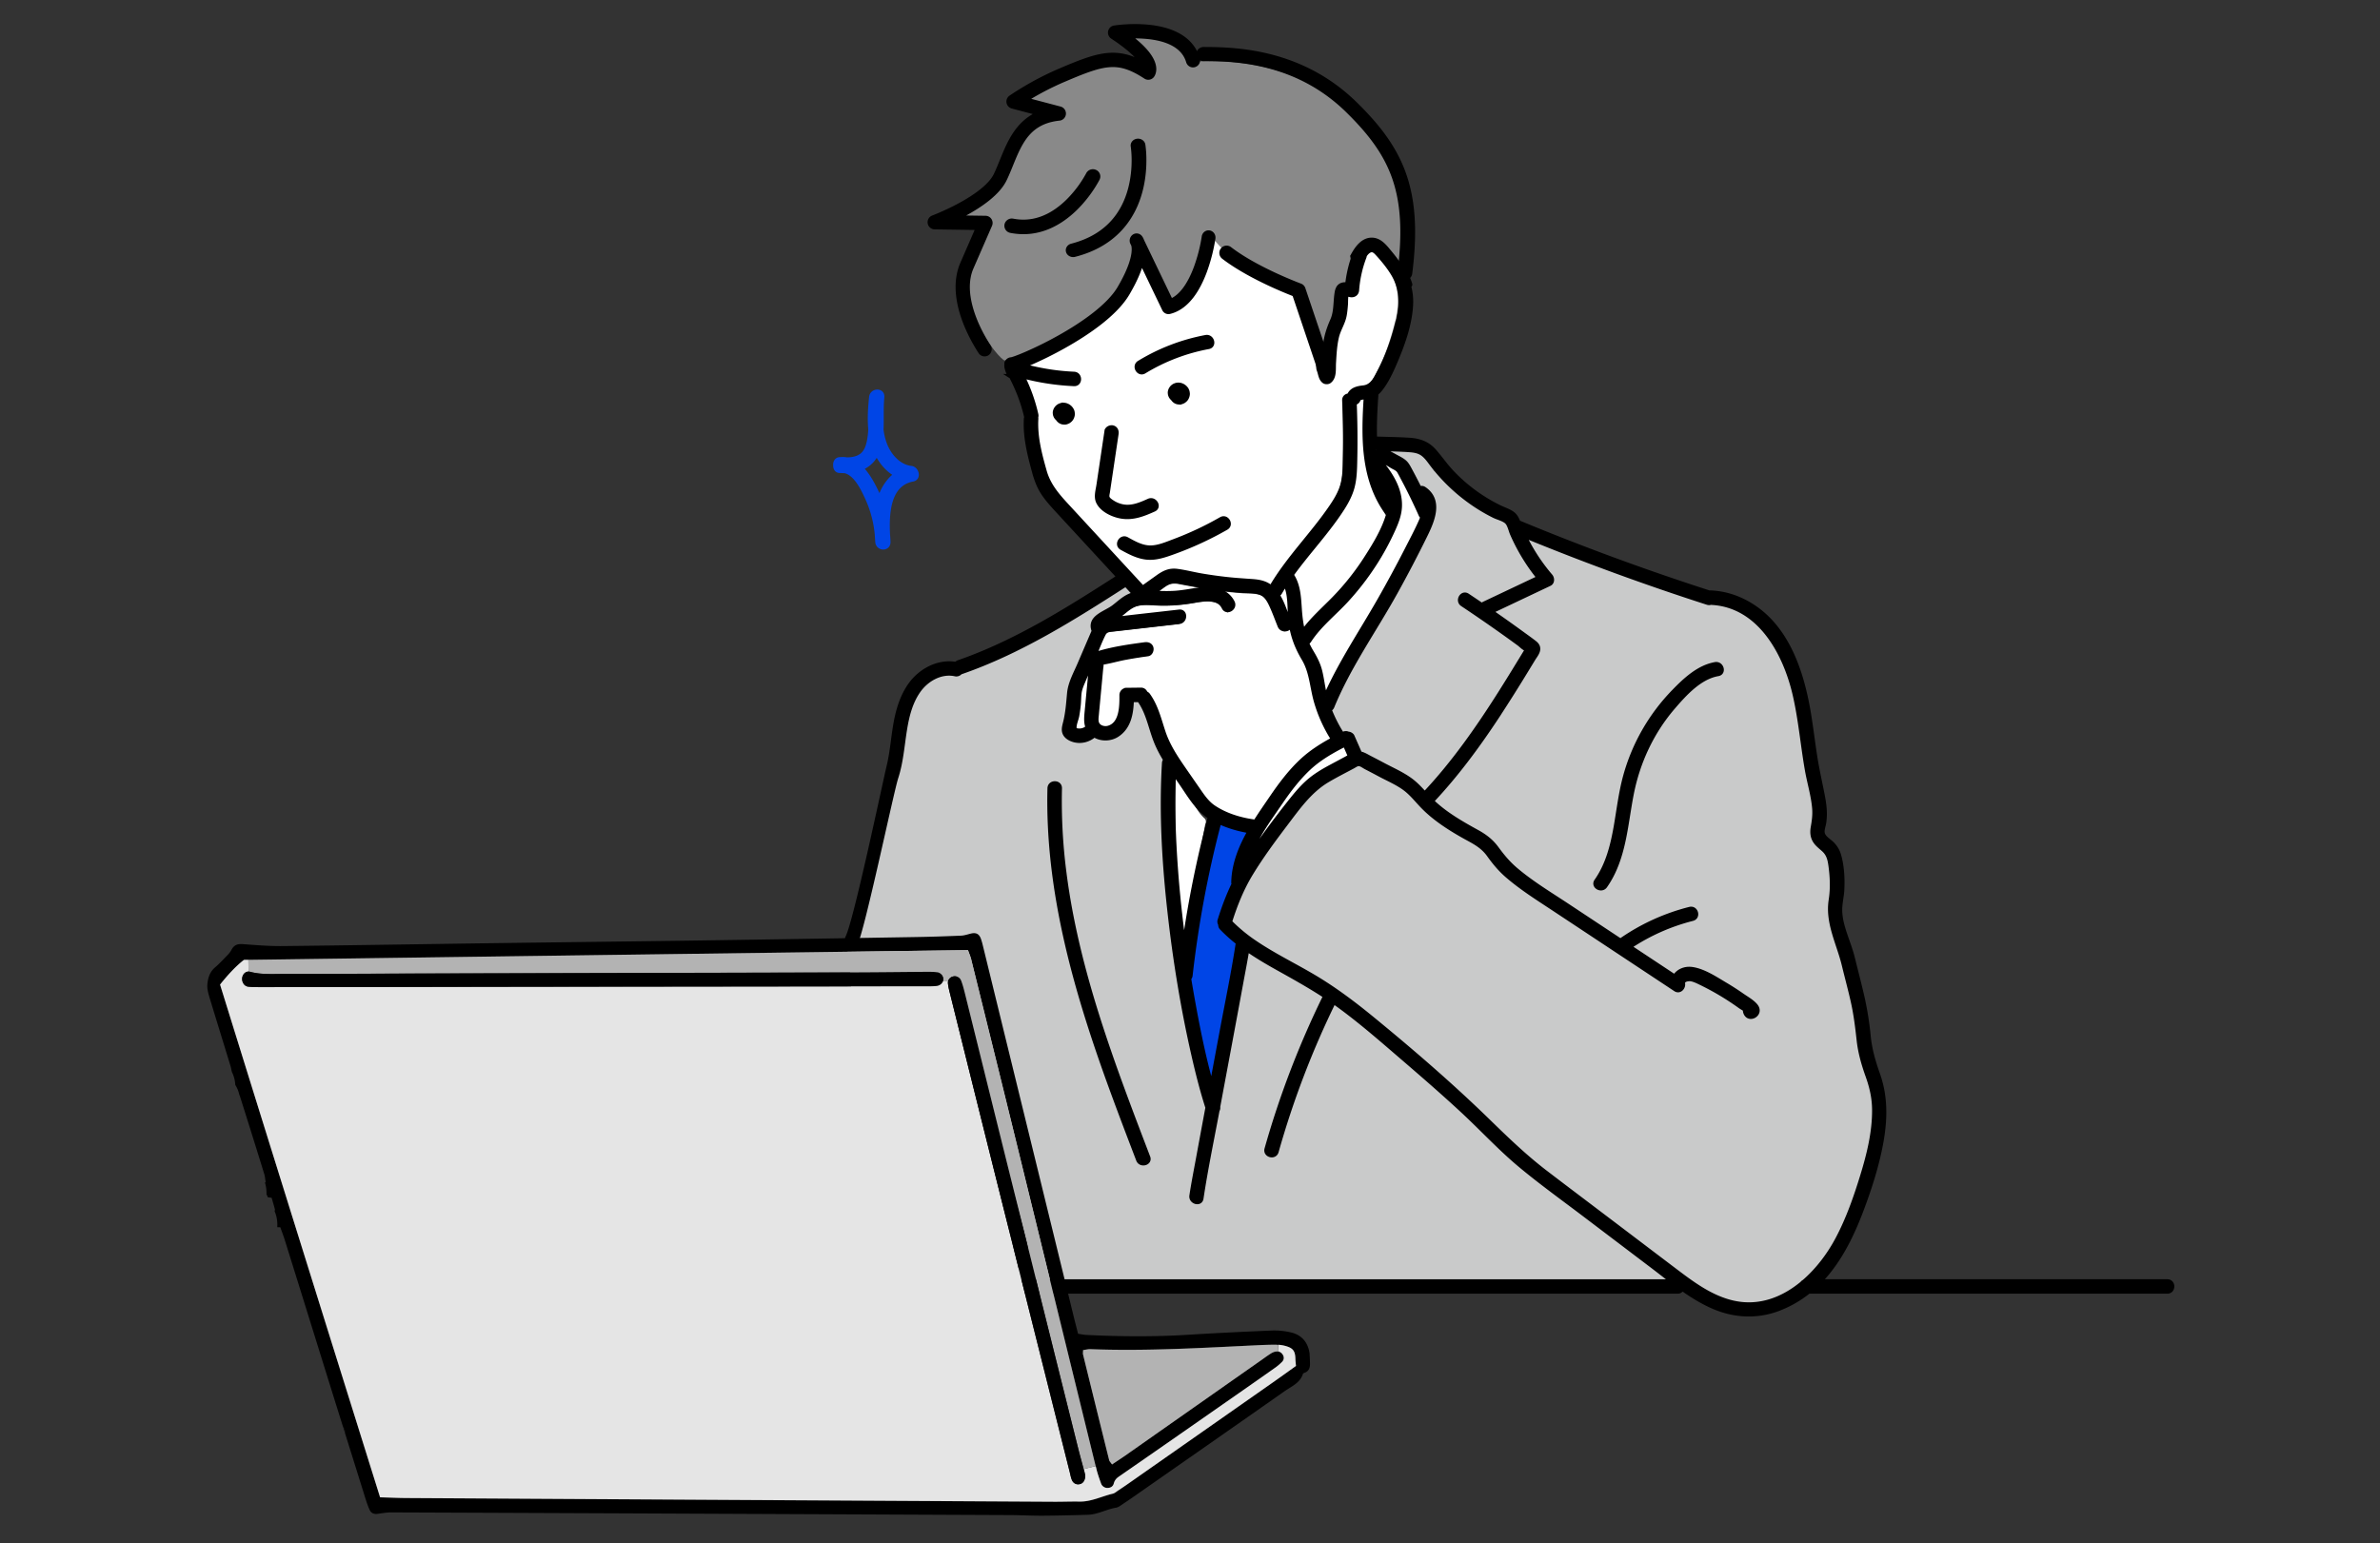 <svg width="310" height="201" fill="none" xmlns="http://www.w3.org/2000/svg"><rect width="100%" height="100%" fill="#333333" stroke="none"/><path d="M157.709 31.095s-1.144 7.716-5.46 8.67l-4.333-8.285s1.303 1.444-1.774 6.255c-3.076 4.81-14.564 9.28-15.275 9.219-.711-.06-7.008-7.77-4.586-13.118l2.422-5.348-6.633-.091s6.976-2.507 8.562-5.676c1.586-3.168 2.262-7.458 7.648-7.996l-5.914-1.502s1.576-1.99 7.248-3.693c5.672-1.703 6.391-2.445 10.353.052 0 0 .457-2.192-4.336-5.03 0 0 8.706-1.344 10.179 3.475 0 0 .737-.076 1.967-.072 3.794.01 12.022.693 18.336 6.809 6.313 6.115 8.621 12.321 5.715 26.968l-8.856 7.432-3.932-11.287s-5.591-1.989-9.117-4.608" fill="#898989"/><path d="M171.615 48.023c.046.137.083.278.12.417.098.377.163.598.357.743v-.001c.007 0 .028.004.057.004a.2.2 0 00.071-.011c.348-.258.378-.773.384-1.528.002-.175.003-.347.013-.508l.01-.19c.063-1.086.127-2.209.378-3.307.117-.51.316-.97.507-1.416.203-.47.394-.915.48-1.386.085-.467.126-.963.158-1.39a5.34 5.34 0 00.01-.333c.006-.314.013-.706.094-1.037a.484.484 0 01.536-.369c.114.016.235.042.34.065.055.012.104.023.142.03a.492.492 0 00.077.006c.148 0 .219-.07.23-.227a16.12 16.12 0 01.966-4.45.17.17 0 00.012-.065.5.5 0 01.079-.24c.156-.241.405-.584.77-.777.169-.09.342-.135.514-.135.509 0 .846.375 1.09.65.839.935 1.488 1.79 1.986 2.612 1.143 1.892 1.371 4.132.698 6.847-.592 2.392-1.38 4.542-2.345 6.39l-.124.241c-.46.9-1.032 2.017-2.325 2.161-.882.1-1.263.297-1.455.756a.483.483 0 01-.427.298c-.058.003-.112.022-.137.05-.018.02-.027.056-.024.108.104 2.503.133 5.003.088 7.43l-.007.425c-.016 1.066-.032 2.17-.304 3.24-.292 1.148-.88 2.136-1.472 3.032-1.056 1.595-2.258 3.105-3.42 4.566-1.514 1.903-3.08 3.87-4.307 6.017a.483.483 0 01-.417.244.478.478 0 01-.312-.117c-.026-.021-.05-.046-.074-.07-.592-.47-1.312-.582-2.004-.633l-.659-.047a68.654 68.654 0 01-2.603-.221 54.496 54.496 0 01-3.281-.466 33.876 33.876 0 01-1.342-.269 24.452 24.452 0 00-1.792-.338 2.737 2.737 0 00-.361-.025c-.668 0-1.188.281-1.81.734l-1.924 1.404a.479.479 0 01-.69-.136.313.313 0 00-.03-.042l-9.367-10.369c-1.344-1.483-2.613-2.882-3.183-4.932-.653-2.347-1.229-4.65-1.096-7.02a.221.221 0 00-.008-.067.493.493 0 01.013-.272.201.201 0 00.004-.117 21.81 21.81 0 00-1.799-5.063l-.203-.4c-.338-.656-.238-.096-.427-.86 0 0 7.297-3.74 9.873-5.875 2.576-2.134 5.662-6.308 6.052-8.592.39-2.283 1.596 1.558 1.596 1.558l3.059 5.393s3.747-3.334 4.203-6.61l.456-3.278s2.719 3.368 4.319 4.286c1.6.918 6.99 3.387 6.99 3.387l2.886 8.674.11 1.422.001-.001z" fill="#fff"/><path d="M146.579 3.426a18.588 18.588 0 013.265.07c2.388.28 5.336 1.227 6.198 4.156a.684.684 0 01-.457.85.676.676 0 01-.842-.46c-.608-2.064-2.735-2.916-5.055-3.187a16.71 16.71 0 00-2.525-.09c1.73 1.316 2.568 2.357 2.939 3.168.24.527.289.968.24 1.319a1.486 1.486 0 01-.189.55.688.688 0 01-.031.046l-.013.019a.22.22 0 01-.009.012l-.002.001c0 .001-.001.002-.225-.177l-.307-.246.531.425a.674.674 0 01-.9.149c-1.899-1.243-3.253-1.645-4.745-1.522-1.561.128-3.332.829-6.083 2.007h0a36.795 36.795 0 00-4.681 2.449l4.396 1.16a.683.683 0 01.504.713.68.68 0 01-.606.628c-2.459.256-3.798 1.375-4.738 2.816-.483.741-.864 1.574-1.23 2.452-.357.858-.712 1.792-1.119 2.635-.459.953-1.279 1.806-2.187 2.538-.917.74-1.972 1.393-2.961 1.934a30.75 30.75 0 01-.891.468l3.516.05a.676.676 0 01.56.314.69.69 0 01.051.646l-2.415 5.54c-.684 1.569-.601 3.41-.086 5.26.498 1.787 1.381 3.512 2.247 4.871l.084.13.018.03a.688.688 0 01-.214.917.675.675 0 01-.919-.17l-.02-.028-.088-.138c-.916-1.435-1.868-3.286-2.413-5.242-.56-2.012-.709-4.21.15-6.18l2.003-4.597-5.591-.08a.685.685 0 01-.226-1.325s0 0 0 0h.003l.014-.006.054-.021.216-.085a31.634 31.634 0 003.301-1.556c.948-.519 1.928-1.13 2.76-1.8.841-.678 1.484-1.38 1.815-2.068.385-.799.707-1.651 1.089-2.567.373-.896.793-1.824 1.347-2.674.74-1.135 1.714-2.117 3.109-2.747l-3.378-.891a.687.687 0 01-.213-1.225l.385.563-.384-.563s0 0 0 0h.001l.001-.002.007-.005.026-.018.098-.066a34.49 34.49 0 011.704-1.072 38.123 38.123 0 014.371-2.247h0c2.697-1.155 4.682-1.962 6.502-2.111 1.483-.122 2.819.19 4.318.98-.46-.71-1.501-1.804-3.786-3.305a.686.686 0 01.263-1.248l.106.675-.106-.676h.003l.006-.001.022-.003.079-.012a19.36 19.36 0 011.333-.13z" fill="#000" stroke="#000" stroke-width=".5" stroke-linecap="round" stroke-linejoin="round"/><path d="M185.849 103.9a.489.489 0 01-.358-.159c-.544-.594-1.109-1.209-1.776-1.699-.749-.549-1.635-.999-2.492-1.433a46.184 46.184 0 01-.97-.5 105.1 105.1 0 00-1.662-.873 10.43 10.43 0 01-.298-.16c-.308-.17-.626-.345-.912-.39a.488.488 0 01-.406-.398.247.247 0 00-.02-.068l-.904-2.052c-.006 0-.041-.02-.07-.034l-.064-.003a.482.482 0 01-.196-.058.184.184 0 00-.086-.023.23.23 0 00-.102.028l-.137.07a.487.487 0 01-.629-.174 18.409 18.409 0 01-1.664-3.301.487.487 0 01.234-.61.225.225 0 00.111-.123c1.446-3.541 3.445-6.855 5.378-10.06.95-1.575 1.932-3.203 2.831-4.832a168.638 168.638 0 003.892-7.48c1.023-2.09 1.729-4.191-.011-5.393a.172.172 0 00-.082-.035.534.534 0 01-.392.035.509.509 0 01-.302-.244 72.033 72.033 0 00-1.257-2.444l-.028-.051c-.171-.319-.333-.62-.571-.817-.229-.191-.512-.343-.813-.503-.104-.056-.208-.111-.31-.168-.724-.407-1.383-.743-2.109-.743-.04 0-.14.004-.148.004a.488.488 0 01-.486-.445l-.005-.063a.553.553 0 01.132-.403c.094-.097.221-.177.355-.177h.012c.446.015.894.027 1.342.038 1.001.025 2.037.052 3.056.124.649.046 1.399.163 2.033.677.428.348.748.78 1.058 1.2a22.695 22.695 0 005.093 4.982 21.794 21.794 0 002.942 1.76c.136.068.305.13.482.197.487.183 1.04.39 1.363.782.259.316.401.745.525 1.123.052.157.101.308.157.438a24.605 24.605 0 003.379 5.598.49.49 0 01-.172.745l-7.064 3.359a.15.15 0 00-.064.049.488.488 0 01-.674.12l-.624-.43a93.43 93.43 0 00-1.227-.836.184.184 0 00-.088-.036c-.048 0-.122.07-.153.17-.048.159.048.224.085.248a203.848 203.848 0 017.333 5.138c.087.065.188.153.295.246.126.11.359.315.454.344a.486.486 0 01.236.156.293.293 0 00.047.047c.19.154.238.423.111.632l-1.176 1.939a286.583 286.583 0 01-2.179 3.525c-2.427 3.856-5.747 8.851-9.897 13.288a.49.49 0 01-.357.154h-.002l.001.002z" fill="#C9CACA"/><path d="M158.155 141.717a.452.452 0 01-.429-.354c-1.045-4.079-1.756-8.146-2.314-11.587-.116-.716-.227-1.434-.336-2.153a.512.512 0 01.114-.408.238.238 0 00.053-.134c.682-6.627 1.826-13.3 3.401-19.834a.475.475 0 01.241-.315.414.414 0 01.378-.002c1.024.517 2.18.895 3.436 1.125a.451.451 0 01.328.269.524.524 0 01-.014.446c-1.226 2.358-1.818 4.371-1.863 6.333a.204.204 0 00.012.077.522.522 0 01-.018.373c-.61 1.38-1.141 2.877-1.624 4.577-.023.082-.004.112.005.126a.51.51 0 01.08.329c-.003.032 0 .076.054.136a18.61 18.61 0 001.858 1.814c.125.108.188.28.164.452-.379 2.745-.869 5.518-1.343 8.198-.192 1.086-.384 2.171-.569 3.256l-1.177 6.88a.458.458 0 01-.418.395h-.019v.001z" fill="#0045E6"/><path d="M163.405 107.875l-.054-.01c-1.469-.182-3.676-.674-5.56-1.926-.897-.596-1.487-1.437-2.058-2.251l-1.822-2.596c-1.02-1.454-2.177-3.1-2.833-5.038-.11-.323-.212-.649-.316-.975-.421-1.325-.818-2.577-1.604-3.657a.22.22 0 00-.11-.086.487.487 0 01-.311-.313c-.028-.09-.079-.107-.157-.107l-1.845.02c-.109.002-.209.096-.209.2.006 1.444.017 4.08-2.04 4.655a1.85 1.85 0 01-.506.069c-.67 0-1.244-.321-1.498-.836-.209-.422-.159-.905-.119-1.292l.016-.157c.028-.325.06-.65.091-.974l.459-4.828c.006-.069.017-.144.028-.22.017-.122.035-.247.03-.33a.482.482 0 01.021-.169.508.508 0 00.018-.063c.002-.209.138-.361.341-.424a1.32 1.32 0 01.167-.047 22.224 22.224 0 001.611-.334c.436-.102.871-.204 1.309-.285.944-.173 1.941-.33 2.965-.465.038-.02.098-.16.077-.24-.011-.04-.035-.127-.234-.127a.736.736 0 00-.082.005c-2.12.28-4.024.556-5.841 1.08a1.1 1.1 0 00-.444.23.492.492 0 01-.615.043.476.476 0 01-.171-.582c.101-.237.2-.476.299-.715.279-.67.566-1.364.904-2.024.37-.72 1.003-.784 1.512-.835l8.688-.982c.241-.028.228-.298.228-.3-.006-.11-.044-.11-.08-.11l-2.922.325c-1.828.203-3.655.406-5.481.623a.491.491 0 01-.522-.319.477.477 0 01.205-.569c.383-.234.735-.518 1.108-.82l.115-.094c.564-.456 1.186-.916 2.022-1.091.34-.07.7-.103 1.134-.103.32 0 .642.018.96.036l.411.022c.307.015.613.021.919.021 1.202 0 2.459-.11 3.738-.326l.135-.023c.545-.093 1.163-.199 1.783-.199 1.234 0 2.084.447 2.527 1.329.04.079.07.079.092.079.067 0 .17-.052.225-.138.04-.064.041-.127.003-.205-.604-1.204-1.938-1.457-2.951-1.457-.275 0-.559.02-.846.057-.374.05-.745.108-1.116.167-.692.11-1.408.224-2.136.273a17.04 17.04 0 01-1.141.034c-.547 0-1.092-.02-1.64-.04a.514.514 0 01-.47-.343.467.467 0 01.165-.53l.995-.705c.605-.436 1.177-.849 2.02-.849.163 0 .333.017.504.048l.478.09c1.659.31 3.374.631 5.079.837.927.113 1.864.204 2.782.271.186.013.384.019.586.024.694.02 1.48.041 2.138.381.763.393 1.16 1.153 1.472 1.834.272.594.515 1.209.75 1.803.101.254.201.51.304.762.041.101.122.153.242.153.102 0 .18-.044.2-.072.013-.02-.01-.08-.013-.086-.129-.315-.251-.651-.378-.996-.325-.887-.661-1.805-1.155-2.555a.471.471 0 01-.055-.41.484.484 0 01.288-.3.182.182 0 00.084-.082c.199-.336.412-.66.626-.985l.05-.076a.494.494 0 01.854.054c.509 1.04.559 2.312.602 3.435.017.453.034.88.078 1.27.194 1.737.709 3.22 1.669 4.81.728 1.205.984 2.5 1.231 3.755.115.582.234 1.186.4 1.767a17.773 17.773 0 002.186 4.78.475.475 0 01-.18.682c-1.713.913-2.936 1.744-3.968 2.694-1.569 1.445-2.82 3.145-3.838 4.616l-.39.562a79.584 79.584 0 00-1.725 2.555.496.496 0 01-.486.22h-.002zm-23.249-11.937c-.318 0-.562-.069-.744-.21l-.081-.06a.642.642 0 01-.255-.412.669.669 0 01.037-.32c-.002-.402.103-.816.206-1.217.052-.204.104-.403.13-.577.08-.533.143-1.078.187-1.621.02-.243.029-.486.038-.729.011-.317.023-.635.055-.948.071-.68.283-1.275.487-1.849.26-.727.509-1.418.759-2.108l.203-.562c.075-.207.245-.334.427-.334.041 0 .082.006.124.02.224.073.367.331.337.604-.008.076-.016.145-.022.22l-.541 6.886c-.055.694-.113 1.412.078 1.995a.628.628 0 01-.119.608c-.352.382-.752.586-1.189.61l-.116.004h-.001zm29.939-13.933a.509.509 0 01-.095-.009.494.494 0 01-.395-.352c-.222-.833-.364-1.75-.447-2.89l-.017-.243c-.101-1.436-.196-2.793-.985-3.907a.457.457 0 01.009-.546c.929-1.234 1.95-2.429 2.936-3.584 1.336-1.566 2.719-3.186 3.877-4.904.65-.967 1.056-1.794 1.277-2.602.285-1.047.311-2.18.335-3.278l.003-.163a111.69 111.69 0 00-.075-7.138.484.484 0 01.403-.488c.073-.015.113-.052.139-.13.16-.498.855-.565 1.361-.614a.522.522 0 01.402.132.464.464 0 01.154.375c-.327 4.853-.41 9.932 2.424 14.009.045.064.095.092.168.093a.517.517 0 01.389.178.463.463 0 01.102.398c-.029.134-.048.222-.074.31-.605 2.087-1.931 4.14-3.126 5.9a33.516 33.516 0 01-4.302 5.132c-.372.363-.751.717-1.13 1.072-1.067.999-2.076 1.943-2.923 3.05a.513.513 0 01-.409.199h-.001z" fill="#fff"/><path d="M172.92 90.962a.488.488 0 01-.436-.366l-.028-.092a2.311 2.311 0 01-.047-.164c-.13-.522-.222-1.053-.311-1.566-.084-.485-.17-.987-.288-1.466-.227-.923-.664-1.724-1.063-2.387a10.431 10.431 0 01-.637-1.253.49.49 0 01.258-.645.198.198 0 00.091-.082c.896-1.388 2.078-2.54 3.221-3.653.555-.54 1.13-1.1 1.655-1.673a34.703 34.703 0 004.252-5.715 33.835 33.835 0 001.646-3.13c.489-1.063.898-2.028.955-3.082.097-1.776-.729-3.651-2.525-5.731l-.024-.026a.492.492 0 01.451-.808c.555.093 1.091.422 1.523.686.12.074.234.145.341.204l.159.085c.275.144.618.323.835.685.166.274.315.56.464.846l.133.254a76 76 0 012.263 4.672c.198.117.312.363.241.581a7.12 7.12 0 01-.247.644c-.435.988-.936 1.962-1.42 2.904l-.331.646a171.654 171.654 0 01-3.652 6.787 200.722 200.722 0 01-2.194 3.732c-1.692 2.83-3.441 5.756-4.795 8.82a.492.492 0 01-.45.293c-.013 0-.026 0-.039-.002l-.001.002z" fill="#fff"/><path d="M181.401 65.087c-.25 0-.488-.097-.603-.263a12.126 12.126 0 01-.685-1.096c-.124-.23.029-.488.35-.59a.924.924 0 01.277-.041c.24 0 .471.09.591.246.291.38.528.76.705 1.13.111.234-.056.487-.383.58a.914.914 0 01-.252.034zm-27.03 58.716c-.171 0-.315-.178-.338-.416-.42-4.322-.709-8.553-.857-12.577a139.683 139.683 0 01-.048-9.434c.007-.207.106-.385.247-.443a.244.244 0 01.095-.019c.11 0 .216.076.281.208l.588 1.197c.133.273.265.553.397.835.615 1.307 1.25 2.658 2.174 3.471a.52.52 0 01.154.32.64.64 0 01-.061.377.268.268 0 00-.026.077 192.505 192.505 0 00-2.267 15.99c-.024.237-.167.414-.338.414h-.001zm8.184-11.942a.498.498 0 01-.215-.048.455.455 0 01-.243-.567c.815-2.248 2.333-4.36 3.671-6.223l.546-.762c.889-1.251 2.105-2.863 3.626-4.245 1.355-1.23 2.891-2.102 4.78-3.031a.503.503 0 01.383-.025.473.473 0 01.282.25l.644 1.403c.1.216.013.47-.201.587l-.186.104c-.117.067-.231.13-.341.186l-1.897.978c-.991.512-2.028 1.09-2.909 1.845-.952.817-1.768 1.812-2.556 2.774a99.966 99.966 0 00-4.98 6.566.491.491 0 01-.404.208z" fill="#fff"/><path d="M131.25 167.591a.492.492 0 01-.464-.323c-.434-.874.307-1.657.706-2.077l.046-.048c.373-.395.718-.761.917-1.195.405-.884.107-1.909-.183-2.903l-.112-.39-7.183-25.676-.261-.923c-.791-2.784-1.609-5.665-1.441-8.653.004-.051-.005-.086-.023-.105-.02-.021-.069-.046-.145-.046-.069 0-.234.02-.244.206-.151 2.684.485 5.216 1.332 8.249l4.601 16.445a.484.484 0 01-.219.546.202.202 0 00-.087.114c-1.713 4.855-3.429 9.593-5.572 14.185a.493.493 0 01-.517.278.489.489 0 01-.418-.41l-5.63 2.727c-.272-1.773-.742-.946-1.011-2.72-1.074-7.073 0 0-1.058-7.075-.768-5.143-1.64-10.972-2.455-16.635a586.18 586.18 0 01-.37-2.613l-.037-.262c-.075-.539-.109-.777-.187-1.391a43.268 43.268 0 01-.159-1.546c-.163-1.804-.098-10.908-.937-12.317a.484.484 0 01.071-.588.181.181 0 00.04-.05c.931-1.698 4.834-19.041 5.453-20.935.466-1.424.672-2.946.872-4.42.075-.555.15-1.11.239-1.664.277-1.726.719-3.712 1.903-5.36 1.067-1.484 2.733-2.406 4.346-2.406.302 0 .604.032.897.095a.294.294 0 00.06.007c.023 0 .085 0 .147-.078a.49.49 0 01.304-.18c7.957-2.74 15.114-7.31 21.43-11.342a.496.496 0 01.63.08l1.11 1.196a.486.486 0 01-.233.8 3.798 3.798 0 00-.588.211c-.517.236-.962.599-1.435.984-.149.121-.298.243-.451.36-.314.244-.696.453-1.066.655-1.26.688-1.776 1.082-1.431 1.967a.479.479 0 01-.017.39c-.052.106-.083.167-.113.235-.398.917-1.76 4.07-1.76 4.07-.112.261-.233.523-.355.786-.424.919-.863 1.869-.953 2.829l-.046.504c-.104 1.164-.204 2.262-.499 3.415-.142.551-.211.87-.036 1.148.151.24.477.44.895.549.183.048.374.072.567.072a2.5 2.5 0 001.613-.611.494.494 0 01.589-.045c.345.216.759.331 1.201.331.442 0 .909-.128 1.271-.362 1.423-.916 1.658-2.607 1.7-4.14a.49.49 0 01.487-.475l.932-.01c.163 0 .316.08.408.214l.024.04c.813 1.137 1.217 2.424 1.608 3.668.174.554.354 1.127.565 1.668.296.758.688 1.523 1.234 2.408a.483.483 0 01-.051.577.193.193 0 00-.048.127c-.349 5.8-.107 12.036.76 19.623.721 6.309 1.749 12.4 3.055 18.103.643 2.808 1.213 4.936 1.849 6.9a.48.48 0 01.015.238c-.412 2.202-.821 4.387-1.225 6.573l-.224 1.194a102.072 102.072 0 00-.646 3.67.226.226 0 00.053.195.346.346 0 00.241.112c.05 0 .065 0 .078-.084.421-2.786.967-5.6 1.496-8.321.204-1.053.408-2.104.606-3.156a.467.467 0 01.074-.182c.013-.02.011-.053.006-.077a.508.508 0 01.002-.174l.855-4.558c.729-3.878 1.457-7.757 2.174-11.637l.169-.906c.204-1.093.415-2.223.595-3.335a.49.49 0 01.487-.411c.099 0 .198.03.282.088 1.374.951 2.818 1.776 3.923 2.389l.103.057c2.716 1.507 5.524 3.065 8.104 4.946 2.572 1.875 5.022 3.972 7.39 6.001l.68.582c2.728 2.334 5.393 4.627 7.984 7.015.966.891 1.918 1.823 2.839 2.727 1.512 1.482 3.077 3.015 4.728 4.381 1.989 1.645 4.106 3.218 6.153 4.74.755.561 1.509 1.121 2.259 1.685l8.761 6.603c.421.318.843.642 1.265.966.442.339.885.68 1.332 1.016a.483.483 0 01.168.543.49.49 0 01-.467.332H131.25z" fill="#C9CACA"/><path d="M227.254 170.577a9.822 9.822 0 01-2.075-.224c-3.047-.663-5.544-2.559-7.959-4.392l-11.145-8.467c-1.882-1.427-3.764-2.853-5.638-4.291-2.61-2.001-4.85-4.147-7.509-6.744-4.272-4.172-9.087-8.436-15.154-13.416-2.844-2.334-5.251-4.064-7.579-5.443-.919-.545-1.875-1.072-2.799-1.582-1.639-.905-3.335-1.84-4.918-2.921a21.66 21.66 0 01-3.267-2.716.49.49 0 01-.118-.49c.804-2.57 1.692-4.612 2.794-6.425 1.43-2.35 3.104-4.606 4.562-6.536l.379-.503c1.47-1.959 2.99-3.985 5.161-5.283.8-.479 1.636-.92 2.444-1.346.31-.164.62-.328.929-.494a2.99 2.99 0 00.148-.086c.218-.13.488-.294.835-.294a1 1 0 01.162.013c.28.043.553.21.794.36.075.045.145.089.204.12a107 107 0 011.807.951c.297.16.604.313.913.469.847.425 1.723.865 2.48 1.444.629.482 1.155 1.064 1.662 1.628.244.271.489.543.743.802 1.74 1.76 4.032 3.112 5.834 4.092 1.012.551 1.984 1.133 2.755 2.214.82 1.15 1.519 1.942 2.338 2.65 1.592 1.378 3.396 2.565 5.143 3.714l.937.619 15.811 10.493c.03.02.058.031.078.031.029 0 .072-.027.108-.069a.34.34 0 00.08-.259.851.851 0 01.19-.704c.324-.381.898-.422 1.129-.422.097 0 .184.007.254.018.458.072.877.274 1.246.452a34.908 34.908 0 015.38 3.203c.045.033.116.075.2.126.135.083.294.181.434.28a.49.49 0 01.194.505.17.17 0 00.01.091c.089.263.226.263.277.263a.461.461 0 00.384-.245c.062-.13.027-.279-.107-.444-.291-.359-.771-.675-1.235-.98a19.357 19.357 0 01-.449-.301 33.86 33.86 0 00-2.16-1.396l-.53-.319c-1.145-.695-2.443-1.482-3.665-1.643a2.25 2.25 0 00-.27-.017c-.631 0-1.2.294-1.483.766a.493.493 0 01-.695.156l-13.944-9.254c-.495-.329-.994-.653-1.493-.978-1.784-1.159-3.63-2.359-5.284-3.758-1.133-.959-1.957-2.006-2.614-2.904-.596-.815-1.312-1.417-2.395-2.015-2.082-1.147-4.261-2.41-5.993-4.095a.49.49 0 01-.015-.687c2.842-3.029 5.537-6.526 8.481-11.008a213.992 213.992 0 003.8-6.043c.293-.48.585-.96.877-1.443.056-.092.121-.188.187-.286.177-.265.378-.565.381-.792.003-.144-.046-.261-.311-.467-.385-.3-.78-.587-1.175-.874l-.395-.286a197.433 197.433 0 00-4.012-2.852.491.491 0 01.069-.846l7.572-3.595c.023-.01.041-.023.051-.067a.342.342 0 00-.072-.263 24.716 24.716 0 01-3.457-5.3.49.49 0 01.63-.667 324.462 324.462 0 0023.804 8.73c.026.01.05.014.07.014a.72.72 0 01.198-.032h.015c8.018.328 10.766 9.555 11.417 12.376.465 2.015.752 4.084 1.03 6.086.173 1.255.353 2.552.574 3.814.106.61.247 1.234.382 1.837.232 1.028.471 2.09.566 3.165.078.881-.016 1.687-.181 2.625-.114.642-.043 1.114.23 1.531.185.28.453.511.736.757.095.082.19.164.283.249.772.703.943 1.525 1.051 2.307.247 1.784.259 3.274.039 4.693-.311 2.002.3 3.851.946 5.808.27.817.549 1.662.756 2.52.148.615.303 1.228.459 1.841.25.988.509 2.008.733 3.024.371 1.672.571 3.34.76 5.043.192 1.74.689 3.3 1.149 4.596.579 1.634.854 3.073.867 4.526.025 3.145-.776 6.196-1.563 8.766-.792 2.587-1.806 5.613-3.312 8.442-1.186 2.229-2.737 4.201-4.483 5.702a.455.455 0 01-.081.057.983.983 0 01-.114.109c-2.267 1.887-4.778 2.884-7.263 2.884v.002z" fill="#C9CACA"/><path d="M109.481 61.366c.173.013.345.02.515.02 1.46.278 2.435 2.406 2.995 3.647a14.515 14.515 0 011.194 4.541c.019.339.044.676.068 1.01.073.992 1.523 1.018 1.488 0a17.117 17.117 0 00-.06-.962c-.14-2.816.071-6.554 3.213-7.14.891-.166.569-1.452-.197-1.538-1.589-.177-2.825-1.565-3.402-3.057a7.905 7.905 0 01-.461-1.913c.065-1.409-.034-2.846.103-4.231.1-1.003-1.385-.992-1.488 0-.141 1.37-.237 2.794-.103 4.18-.026.48-.073.958-.161 1.431-.13.705-.355 1.438-.912 1.9-.55.454-1.267.572-1.968.578a2.716 2.716 0 00-.824-.033c-.519-.037-.754.407-.709.833-.014.403.22.789.709.733v.001zm4.718-2.255l.006.013c.566 1.146 1.404 2.094 2.434 2.698-.784.603-1.405 1.452-1.81 2.39a7.489 7.489 0 00-.263.712 15.964 15.964 0 00-.522-1.17c-.446-.9-1.044-1.966-1.813-2.766a3.744 3.744 0 001.968-1.877z" fill="#0045E6" stroke="#0045E6" stroke-width=".5"/><path d="M149.063 48.42a24.749 24.749 0 018.355-3.196c.878-.164.506-1.498-.37-1.335a25.842 25.842 0 00-8.687 3.336c-.762.464-.064 1.662.702 1.195v0zm5.529 2.334a.584.584 0 00-.046-.077 1.326 1.326 0 00-.224-.26c-.088-.07-.175-.142-.278-.19-.072-.031-.156-.07-.236-.094-.085-.024-.175-.031-.262-.04a1.097 1.097 0 00-.422.056c-.083.033-.173.063-.248.114-.074.052-.155.108-.218.176a1.813 1.813 0 00-.167.223c-.086.16-.151.354-.136.538.008.089.015.188.048.273.026.066.052.138.087.2.023.039.054.075.08.109.055.07.1.12.161.169l.008.011c.102.147.195.245.348.343.069.044.151.074.227.1.083.028.175.033.261.041a.82.82 0 00.363-.053c.078-.031.161-.06.233-.105.073-.048.146-.103.21-.164.086-.082.166-.183.218-.291.083-.177.124-.31.135-.508.003-.057-.008-.114-.016-.17-.008-.06-.012-.118-.031-.174a1.847 1.847 0 00-.094-.227h-.001zM139.707 53.6a2.017 2.017 0 00-.095-.227.584.584 0 00-.046-.078c-.067-.092-.135-.186-.224-.258-.088-.071-.175-.143-.278-.19-.072-.032-.156-.072-.236-.095-.085-.024-.175-.031-.262-.04a1.097 1.097 0 00-.422.056c-.083.033-.173.063-.248.114-.074.052-.155.108-.218.176a1.813 1.813 0 00-.167.223c-.086.16-.151.354-.136.537.008.09.015.189.048.274.026.066.052.138.087.2.023.039.054.075.08.108.055.071.1.12.161.17l.008.011c.102.147.195.245.348.343.069.044.151.074.227.1.083.028.175.033.261.041a.82.82 0 00.363-.053c.078-.031.161-.06.233-.105a1.51 1.51 0 00.211-.164 1.02 1.02 0 00.217-.291c.084-.177.124-.31.135-.508.004-.057-.007-.114-.015-.17-.008-.06-.012-.118-.031-.175h-.001zm10.611 12.804c.814-.367.108-1.56-.702-1.195-1.044.47-2.16.953-3.33.744a3.72 3.72 0 01-1.424-.58c-.181-.122-.403-.27-.527-.455-.156-.232-.056-.532-.017-.79l1.133-7.61c.056-.373-.094-.74-.486-.852-.327-.094-.8.114-.855.483a7628.89 7628.89 0 00-.701 4.706l-.343 2.303c-.106.709-.37 1.54-.059 2.224.497 1.091 1.949 1.751 3.07 1.933 1.515.246 2.884-.3 4.24-.911h.001zm2.548 5.556a43.609 43.609 0 006.867-3.17c.777-.443.077-1.64-.701-1.195a41.501 41.501 0 01-6.088 2.867c-.996.37-2.101.866-3.183.84-1.081-.026-2.056-.586-2.975-1.095-.783-.433-1.485.762-.702 1.195 1.013.561 2.065 1.12 3.234 1.251 1.23.138 2.409-.284 3.548-.693zm70.548 14.538c-2.177.375-3.946 2.047-5.428 3.571a25.618 25.618 0 00-3.896 5.185 25.473 25.473 0 00-2.434 5.884c-.585 2.154-.839 4.375-1.224 6.569-.437 2.483-1.056 4.94-2.525 7.034-.514.732.691 1.425 1.2.699 2.477-3.53 2.645-7.925 3.448-12.012.816-4.151 2.633-8.057 5.405-11.278 1.5-1.743 3.449-3.91 5.824-4.319.88-.151.506-1.485-.37-1.335v.002zm-84.765 27.107a72.317 72.317 0 01-.575-10.917c.022-.891-1.369-.891-1.391 0-.328 13.075 3.258 25.82 7.653 38.02 1.255 3.482 2.576 6.939 3.897 10.396.315.824 1.661.467 1.341-.368-4.604-12.045-9.294-24.266-10.925-37.131z" fill="#000" stroke="#000" stroke-width=".5"/><path d="M183.613 58.662c.641.045 1.255.154 1.769.569.489.394.843.944 1.223 1.436a23.303 23.303 0 004.987 4.77 22.477 22.477 0 003.025 1.804c.483.238 1.345.431 1.693.853.301.364.428 1.015.613 1.444a25.083 25.083 0 003.465 5.715 39721.16 39721.16 0 01-7.103 3.363.663.663 0 00-.249.196 201 201 0 00-1.87-1.26c-.746-.497-1.443.702-.702 1.195a204.043 204.043 0 017.355 5.131c.247.18.614.578.904.664a.968.968 0 00.115.12l-.101.166c-.359.59-.718 1.18-1.079 1.769a282.33 282.33 0 01-2.186 3.523c-2.947 4.66-6.108 9.2-9.895 13.229-.58-.631-1.16-1.256-1.858-1.766-1.074-.785-2.367-1.348-3.54-1.973-.557-.296-1.116-.59-1.678-.878-.412-.21-.881-.523-1.362-.6a.685.685 0 00-.083-.229l-.883-2.005c-.065-.148-.267-.277-.416-.318a.7.7 0 00-.152-.022.68.68 0 00-.624.011 4.645 4.645 0 00-.14.072 17.926 17.926 0 01-1.635-3.21.713.713 0 00.354-.383c2.154-5.248 5.486-9.91 8.23-14.856 1.371-2.47 2.68-4.974 3.925-7.51.934-1.903 2.015-4.51-.174-6.014-.221-.153-.44-.15-.616-.06a75.293 75.293 0 00-1.274-2.461c-.199-.366-.392-.741-.719-1.012-.357-.297-.8-.497-1.204-.723-.809-.452-1.587-.853-2.509-.805a3.938 3.938 0 01-.01-.109c1.466.05 2.942.059 4.405.162l-.001.002zm-24.763 61.19a.611.611 0 00.074.555.649.649 0 00.194.524 20.183 20.183 0 002.097 1.883c-.582 3.861-1.388 7.697-2.103 11.534l-1.298 6.954c-1.072-3.829-1.846-7.755-2.538-11.657-.127-.721-.25-1.443-.369-2.165a.72.72 0 00.187-.416 139.566 139.566 0 013.734-19.942c1.237.571 2.569.945 3.911 1.169-1.169 2.06-2.056 4.252-2.116 6.619a.715.715 0 00.04.257c-.726 1.505-1.314 3.074-1.813 4.685h0zm-9.622-29.575a.624.624 0 00-.636-.451l-1.841.021a.704.704 0 00-.696.692c.006 1.382.028 3.761-1.684 4.247-.506.144-1.185-.019-1.43-.521-.173-.354-.088-.84-.055-1.214.042-.49.091-.98.137-1.469l.276-2.94.137-1.469c.018-.194.07-.434.059-.63a.718.718 0 00.041-.177c.038-.011.076-.022.116-.03.975-.153 1.94-.443 2.912-.624a57.719 57.719 0 012.941-.47c.375-.05.572-.525.486-.85-.106-.401-.485-.533-.856-.484-1.968.264-4.008.551-5.917 1.11-.273.08-.477.19-.632.33.383-.911.737-1.85 1.183-2.73.278-.551.742-.536 1.3-.6l1.677-.192 6.845-.785c.879-.1.889-1.486 0-1.385-2.786.32-5.575.62-8.359.956.449-.28.854-.627 1.262-.96.549-.45 1.104-.856 1.814-1.005.778-.165 1.595-.073 2.382-.036 1.6.075 3.187-.045 4.765-.316 1.302-.223 3.199-.607 3.924.857.395.8 1.595.099 1.2-.698-.796-1.608-2.687-1.902-4.303-1.688-1.078.144-2.134.37-3.222.443-.927.062-1.844.026-2.768-.008l.764-.546c.783-.56 1.358-1.088 2.378-.895 1.861.352 3.708.714 5.591.945a58.54 58.54 0 002.806.276c.806.06 1.799-.028 2.534.357.626.326.975 1.01 1.254 1.627.382.844.701 1.72 1.046 2.58.327.818 1.673.461 1.341-.367-.46-1.147-.85-2.573-1.572-3.685a.66.66 0 00.324-.29c.212-.363.433-.719.661-1.07.663 1.36.48 3.207.637 4.625.208 1.888.766 3.446 1.736 5.072 1.015 1.704 1.057 3.61 1.58 5.479a18.665 18.665 0 002.24 4.979c-1.454.785-2.842 1.66-4.065 2.8-1.505 1.406-2.754 3.067-3.91 4.761-.7 1.026-1.438 2.082-2.126 3.173l-.011-.002c-1.864-.238-3.833-.825-5.4-1.881-.857-.577-1.425-1.425-2.003-2.259l-1.75-2.526c-1.095-1.58-2.159-3.148-2.773-4.984-.553-1.655-.951-3.384-1.987-4.825a.711.711 0 00-.35-.266l-.003-.002zm-7.418-.585l-.276 2.94c-.065.698-.157 1.447.104 2.11a1.479 1.479 0 01-.948.405c-.178.008-.457 0-.617-.104-.252-.165-.084.005-.093-.271-.016-.453.266-1.07.347-1.523.087-.488.155-.98.203-1.474.048-.489.037-.986.097-1.472.067-.547.279-1.035.493-1.537.33-.778.665-1.553.999-2.328-.008.069-.017.14-.023.211l-.285 3.044h-.001zm34.386-26.258c.306-1.176.318-2.413.345-3.62.053-2.436.026-4.872-.07-7.306a.652.652 0 00.501-.466c.056-.18.485-.243.903-.285-.32 4.975-.429 10.256 2.434 14.58a.67.67 0 00.571.316c-.019.094-.041.19-.067.284-.571 2.067-1.818 4.09-2.975 5.879a33.203 33.203 0 01-4.117 5.156c-1.362 1.395-2.834 2.677-3.981 4.253-.231-.907-.349-1.848-.418-2.855-.109-1.57-.163-3.17-1.056-4.486 2.12-2.95 4.663-5.594 6.629-8.659.555-.865 1.042-1.793 1.301-2.792v0zm8.837 3.662a.52.52 0 00.22.239c-.07.21-.15.408-.228.586-.527 1.19-1.144 2.35-1.736 3.508a169.88 169.88 0 01-3.638 6.734c-2.377 4.171-5.066 8.141-7.011 12.532a18.977 18.977 0 01-.064-.244c-.249-.996-.352-2.02-.598-3.016-.224-.91-.635-1.712-1.116-2.51a9.725 9.725 0 01-.61-1.186.681.681 0 00.312-.268c1.298-2.002 3.216-3.494 4.821-5.236a35.045 35.045 0 004.306-5.767 33.719 33.719 0 001.667-3.161c.479-1.038.935-2.088.998-3.244.126-2.302-1.202-4.394-2.654-6.067l-.017-.018c.603.098 1.229.57 1.708.837.296.165.632.292.812.59.209.347.392.714.582 1.072a74.897 74.897 0 012.247 4.619h-.001zm-4.324-2.854c-.19-.387-.359-.78-.51-1.177.205.38.38.773.51 1.177zm-27.79 36.5c.284.41.572.818.855 1.227 1.118 1.614 2.127 3.443 3.837 4.505a.712.712 0 00-.115.243 141.696 141.696 0 00-3.273 16.253 150.556 150.556 0 01-1.225-12.697c-.166-3.174-.215-6.355-.079-9.531zm13.911 3.804c1.07-1.567 2.221-3.089 3.604-4.398 1.395-1.32 3.032-2.25 4.728-3.117l.651 1.48c-.18.103-.355.211-.521.3l-1.921 1.03c-1.079.581-2.124 1.195-3.041 2.014-.999.892-1.831 1.951-2.657 2.999-1.77 2.25-3.476 4.559-5.06 6.944.912-2.623 2.702-5.033 4.217-7.252zm-43.247 63.731h94.918a.63.63 0 00.603-.373c1.311.928 2.675 1.771 4.15 2.397 2.675 1.135 5.586 1.275 8.324.261a14.572 14.572 0 004.009-2.285h46.702c.894 0 .896-1.384 0-1.384h-45.177c.422-.434.82-.891 1.192-1.367 1.878-2.4 3.177-5.196 4.24-8.033 1.051-2.804 1.977-5.705 2.514-8.653.549-3.014.606-5.962-.422-8.878-.585-1.658-1.045-3.222-1.221-4.979a41.536 41.536 0 00-.804-5.067c-.388-1.707-.838-3.401-1.255-5.101-.357-1.456-.974-2.83-1.359-4.276-.186-.702-.306-1.412-.292-2.139.017-.83.23-1.646.273-2.476.075-1.449-.008-3.13-.423-4.529a3.469 3.469 0 00-.931-1.536c-.413-.401-1.138-.783-1.207-1.409-.045-.416.154-.91.211-1.317.049-.356.078-.712.079-1.071.002-.875-.138-1.75-.307-2.606-.339-1.718-.725-3.417-.987-5.151-.263-1.74-.477-3.486-.759-5.223-.943-5.82-3.09-12.335-8.918-14.975a10.487 10.487 0 00-3.987-.948.826.826 0 00-.118.006 323.62 323.62 0 01-24.836-9.142c-.188-.463-.386-.875-.813-1.175-.495-.347-1.122-.535-1.664-.802a21.585 21.585 0 01-6.086-4.445c-.869-.902-1.565-1.927-2.388-2.864-.869-.99-1.936-1.373-3.232-1.459-1.493-.099-2.997-.11-4.493-.163-.072-1.953.05-3.93.178-5.85a3.79 3.79 0 00.573-.6c.761-.98 1.309-2.145 1.797-3.277 1.037-2.407 2.019-5.07 2.146-7.709a7.741 7.741 0 00-.252-2.384c.062-.07.176-.157.145-.264-.388-1.333-.995-1.802-.995-1.802-.446-.8-1.002-1.562-1.622-2.305-.666-.798-1.373-1.785-2.54-1.714-1.091.066-1.822 1.084-2.306 1.947a.648.648 0 00-.055.556 16.373 16.373 0 00-.725 3.308c-.683-.046-1.21.12-1.37 1.062-.208 1.216-.073 2.485-.583 3.636-.49 1.105-.804 2.105-.952 3.313-.054.433-.09.867-.12 1.301 0 0-.982.221-.715 1.78.025.066.049.132.072.199.176.511.199 1.053.657 1.39.18.131.522.13.702 0 .728-.53.568-1.593.615-2.401.066-1.14.122-2.284.383-3.398.229-.981.824-1.818 1.008-2.811.088-.474.131-.957.168-1.437.024-.325-.008-.884.093-1.287.174.025.367.077.48.096.465.075.846-.184.88-.667a15.14 15.14 0 01.953-4.293.718.718 0 00.047-.22c.163-.246.357-.472.595-.595.448-.233.752.091 1.041.407.716.782 1.407 1.626 1.964 2.528 1.242 2.012 1.219 4.208.654 6.441-.541 2.139-1.305 4.303-2.344 6.253-.498.934-.956 2.008-2.11 2.135-.816.09-1.556.266-1.886 1.046-.333.016-.646.237-.628.666.104 2.454.136 4.91.088 7.367-.022 1.177-.003 2.388-.3 3.536-.271 1.046-.828 1.978-1.429 2.868-2.461 3.641-5.644 6.749-7.87 10.555a2.48 2.48 0 00-.099-.08c-.673-.52-1.47-.667-2.3-.727-1.102-.08-2.202-.147-3.3-.266a55.384 55.384 0 01-3.307-.46c-1.069-.18-2.13-.462-3.204-.605-1.026-.137-1.744.212-2.559.793-.652.464-1.304.931-1.956 1.397a.768.768 0 00-.084-.11l-9.293-10.07c-1.406-1.525-2.778-2.923-3.359-4.966-.631-2.22-1.23-4.503-1.097-6.827a.72.72 0 00-.018-.207.69.69 0 00.017-.383 21.897 21.897 0 00-1.762-4.94.71.71 0 00.076.025 31.54 31.54 0 006.583.99c.894.04.893-1.344 0-1.383a29.763 29.763 0 01-6.213-.942c-.451-.118-.767.188-.844.54-.308-.588-.123-1.255-.788-1.341-1.84-.239-.541 2.04-.541 2.04a.558.558 0 00.166.072c.884 1.692 1.56 3.44 1.981 5.303a.726.726 0 00-.047.226c-.135 2.363.459 4.678 1.077 6.94.282 1.034.652 2.01 1.266 2.898.58.84 1.279 1.588 1.97 2.336 2.582 2.8 5.166 5.6 7.749 8.398-6.62 4.251-13.338 8.505-20.817 11.101a.701.701 0 00-.328.228c-1.78-.297-3.515.33-4.876 1.5-1.511 1.298-2.334 3.244-2.787 5.136-.528 2.204-.594 4.487-1.126 6.69-.512 2.12-4.343 20.417-5.38 22.322 0 0-.705 1.769.931 1.142a.767.767 0 00.114-.156c.956-1.756 4.735-19.896 5.354-21.804.651-2.001.796-4.102 1.124-6.167.287-1.804.731-3.65 1.81-5.161 1.046-1.463 2.883-2.516 4.717-2.121a.675.675 0 00.697-.245.753.753 0 00.119-.03c7.695-2.671 14.592-7.03 21.401-11.402l1.105 1.196c-.224.062-.445.14-.662.24-.744.343-1.335.907-1.974 1.405-1.113.869-3.365 1.34-2.646 3.186a7.885 7.885 0 00-.117.256c-.587 1.358-1.169 2.72-1.753 4.08-.519 1.207-1.216 2.439-1.34 3.765-.122 1.307-.203 2.567-.529 3.85-.131.514-.282 1.042.024 1.53.253.403.733.644 1.181.762.927.243 1.915-.024 2.622-.642.879.555 2.103.538 2.99-.037 1.557-1.009 1.869-2.823 1.915-4.542l.921-.01c.006.01.011.019.018.028 1.129 1.572 1.433 3.488 2.12 5.258.34.875.778 1.697 1.265 2.492a.69.69 0 00-.167.42c-.393 6.579.016 13.197.759 19.736.694 6.106 1.687 12.19 3.051 18.183.532 2.338 1.116 4.671 1.851 6.954-.409 2.194-.816 4.387-1.219 6.582-.299 1.625-.623 3.251-.869 4.886-.13.871 1.21 1.247 1.342.368.576-3.841 1.376-7.659 2.089-11.477a.577.577 0 00.083-.441c1.007-5.404 2.022-10.807 3.015-16.213.261-1.415.54-2.829.77-4.251 1.263.878 2.595 1.661 3.94 2.411 2.096 1.169 4.178 2.328 6.179 3.636a.694.694 0 00-.088.138c-3.1 6.343-5.63 12.95-7.545 19.741-.242.859 1.099 1.226 1.342.368a115.621 115.621 0 017.404-19.409l.029-.066c.268.187.536.377.801.571 2.786 2.042 5.39 4.319 8.006 6.57 2.676 2.302 5.347 4.613 7.936 7.013 2.539 2.354 4.891 4.92 7.555 7.137 2.709 2.254 5.585 4.319 8.393 6.448l8.724 6.613c.859.65 1.714 1.326 2.583 1.985h-85.955a.936.936 0 00-.037-.089c-.281-.56.33-1.17.679-1.541.381-.406.768-.817 1.001-1.329.537-1.177.057-2.462-.267-3.629l-2.384-8.571-4.769-17.143c-.856-3.081-1.86-6.198-1.678-9.434.05-.889-1.341-.887-1.391 0-.161 2.876.58 5.672 1.343 8.419l2.423 8.71 2.158 7.758a.69.69 0 00-.294.371c-1.682 4.793-3.395 9.571-5.534 14.179l-1.912 3.725 2.472-.042.001-.002zm7.994-8.434c.219.786.487 1.574.641 2.376.165.86-.139 1.374-.711 1.985-.723.774-1.36 1.674-1.178 2.689h-6.939a.657.657 0 00.19-.241c2.292-4.707 4.108-9.605 5.849-14.533l2.148 7.725v-.001zm94.253 9.845c-2.956-.64-5.444-2.536-7.803-4.322-2.794-2.115-5.586-4.234-8.379-6.351-2.773-2.102-5.554-4.193-8.317-6.307-2.673-2.045-5.046-4.332-7.45-6.674-4.817-4.692-9.954-9.122-15.157-13.382-2.42-1.982-4.928-3.867-7.626-5.461-2.548-1.506-5.226-2.799-7.676-4.465a21.012 21.012 0 01-3.188-2.64c.689-2.198 1.537-4.315 2.741-6.29 1.366-2.24 2.942-4.374 4.526-6.465 1.563-2.064 3.123-4.283 5.389-5.634 1.089-.65 2.228-1.221 3.346-1.82.265-.142.524-.362.836-.314.26.04.619.312.846.428.602.309 1.2.625 1.797.944 1.097.586 2.329 1.106 3.32 1.861.888.677 1.568 1.585 2.35 2.373 1.679 1.696 3.846 3.026 5.936 4.16 1.032.56 1.893 1.091 2.585 2.057.726 1.015 1.462 1.905 2.413 2.725 1.895 1.635 4.034 2.97 6.118 4.349l15.781 10.445c.555.368 1.112-.238 1.021-.781-.083-.505.698-.591 1.008-.542.403.065.79.256 1.153.43a34.158 34.158 0 015.25 3.121c.12.086.405.242.633.403a.65.65 0 00.026.355c.439 1.296 2.307.233 1.4-.886-.444-.549-1.207-.967-1.781-1.369a34.802 34.802 0 00-2.188-1.409c-1.297-.768-2.851-1.816-4.373-2.016-.927-.123-1.813.271-2.238.976l-5.817-3.85a26.33 26.33 0 018.143-3.617c.867-.219.5-1.554-.369-1.335a27.441 27.441 0 00-8.799 3.973.758.758 0 00-.183.178l-6.889-4.559c-2.268-1.501-4.637-2.924-6.719-4.68-1.002-.845-1.76-1.756-2.53-2.806-.695-.947-1.524-1.58-2.549-2.144-2.054-1.13-4.186-2.35-5.881-3.993 3.192-3.392 5.964-7.147 8.522-11.03a214.224 214.224 0 003.801-6.028c.293-.478.585-.957.877-1.437.237-.39.63-.844.638-1.32.006-.385-.208-.631-.499-.857-.517-.4-1.052-.78-1.58-1.164a196.434 196.434 0 00-4.01-2.847l7.554-3.577c.434-.205.407-.777.141-1.087a24.05 24.05 0 01-3.38-5.165 323.938 323.938 0 0023.793 8.7c.157.05.298.046.417.004 6.323.26 9.68 6.526 10.934 11.941.75 3.238 1.022 6.56 1.595 9.83.289 1.644.794 3.273.942 4.937.076.861-.027 1.642-.176 2.485-.119.672-.078 1.297.303 1.876.289.439.713.746 1.097 1.094.614.558.782 1.203.893 2.003.211 1.518.276 3.013.04 4.53-.465 2.988 1.022 5.646 1.707 8.478.39 1.613.828 3.213 1.188 4.834.366 1.647.563 3.294.749 4.968.182 1.642.619 3.133 1.171 4.685.509 1.431.825 2.822.837 4.346.024 2.915-.687 5.806-1.538 8.578-.874 2.847-1.863 5.682-3.27 8.317-1.06 1.988-2.539 3.966-4.328 5.509a.61.61 0 00-.243.205c-2.477 2.049-5.525 3.252-8.879 2.526h-.002z" fill="#000" stroke="#000" stroke-width=".5"/><path d="M99.615 123.341c-.022.363-.057.72-.104 1.071.051.038.115.07.172.096a.88.88 0 001.08-.387c.034-.249.056-.51.07-.772.031-.784-1.187-.793-1.218-.008z" fill="#000"/><path d="M170.592 176.422c-.194-1.564-1.046-2.565-2.583-2.882a9.512 9.512 0 00-2.326-.214c-3.623.153-7.246.325-10.863.549-4.464.281-8.926.243-13.38.021-.32-.022-.64-.088-1.018-.148-.188-.748-.375-1.444-.543-2.134-3.931-16.068-7.869-32.128-11.801-48.195-.094-.378-.18-.76-.313-1.125-.233-.64-.635-.841-1.303-.679-.43.105-.854.256-1.284.272-2.065.087-4.13.156-6.195.186-9.598.162-19.19.318-28.788.455-8.816.123-17.631.221-26.447.344-8.983.122-17.965.276-26.948.372-1.725.02-3.448-.126-5.172-.253-.705-.056-1.16.12-1.492.768-.195.381-.537.691-.84 1.008-.421.444-.847.881-1.311 1.28-.69.595-.908 1.403-.978 2.226-.042.529.114 1.098.27 1.622.897 2.973 1.824 5.94 2.732 8.919.082.269.131.543.187.811a4.2 4.2 0 01.45 1.7c.253.404.436.852.535 1.319.025.051.057.102.07.159 1.072 3.383 2.131 6.772 3.178 10.167.094.307.11.632.178 1.053-.038 0-.064.013-.103.013.157.492.224 1.016.207 1.539.07.128.12.256.177.39.167.02.326.047.493.067.156.544.3 1.017.425 1.502.019.058-.007.141-.04.243.271.627.388 1.317.351 2.005v.084l.39.002c.214.595.41 1.1.572 1.618 1.987 6.362 3.962 12.724 5.943 19.08.551 1.771 1.103 3.548 1.667 5.326.146.192.26.417.264.672 0 .044 0 .089-.013.133l2.652 8.485c.169.531.345 1.062.578 1.555.184.371.548.533.984.473.604-.079 1.207-.196 1.81-.192 26.899.105 53.791.231 80.691.349 1.391.01 2.788.09 4.185.08 1.95-.012 3.899-.062 5.848-.118 1.289-.036 2.428-.717 3.68-.925.36-.061.689-.353 1.017-.567.47-.303.921-.62 1.385-.941 6.532-4.561 13.065-9.109 19.586-13.689.889-.619 1.988-1.058 2.362-2.242.026-.076.18-.12.283-.164.54-.244.653-.709.631-1.246-.017-.389-.014-.779-.062-1.168l.019.032.003.003zm-4.526 3.484c-6.339 4.441-12.685 8.882-19.026 13.322-.457.323-.915.632-1.384.941-.232.152-.458.361-.715.423-1.445.341-2.803 1.058-4.347 1.028-1.115-.02-2.231.029-3.347.021-28.123-.159-56.246-.318-84.37-.483-1.057-.008-2.115-.06-3.372-.094a31145.702 31145.702 0 01-20.843-66.792c1.042-1.307 2.062-2.397 3.107-3.219.192.001.385-.004.584-.009 31.32-.425 62.48-.851 93.729-1.269.158.447.334.844.434 1.259 1.72 6.947 3.44 13.901 5.148 20.848 3.689 15.038 7.365 30.069 11.054 45.107.018.084.037.16.055.237.007.032.019.07.025.102 0 .013 0 .019.006.032.156.633.376 1.253.596 1.867a.874.874 0 00.906.606c.353-.016.662-.193.754-.556.099-.395.293-.655.648-.901 5.225-3.613 10.43-7.245 15.636-10.877a810.356 810.356 0 004.652-3.259 7.28 7.28 0 001.012-.854c.239-.261.267-.605.058-.925a.86.86 0 00-.619-.407c-.039 0-.077-.006-.116-.007a.638.638 0 00-.115.006 1.549 1.549 0 00-.623.225c-.38.233-.741.498-1.102.751-5.972 4.195-11.945 8.383-17.917 12.577-.541.38-1.102.739-1.726 1.162-.165-.243-.337-.398-.381-.583-1.14-4.577-2.269-9.158-3.396-13.741-.037-.147.002-.313.004-.574.321-.043.63-.129.943-.121 7.262.275 14.503-.172 21.75-.511.725-.033 1.449-.06 2.173-.068.141.001.282.002.423.009h.006l.116.001h.019c.205.002.41.028.602.075 1.203.276 1.599.585 1.623 1.746.004.326.053.652.077.939-.948.676-1.843 1.321-2.739 1.952v.013l-.002.001z" fill="#000"/><path d="M167.106 175.262a3.683 3.683 0 00-.602-.075h-.019l-.032.861c.25.027.46.169.619.406.209.321.181.665-.058.925a6.443 6.443 0 01-1.012.854 733.548 733.548 0 01-4.652 3.26c-5.205 3.631-10.411 7.264-15.636 10.876-.354.246-.542.513-.647.902-.099.363-.408.545-.754.556a.872.872 0 01-.906-.606c-.22-.614-.44-1.235-.596-1.867 0-.013 0-.019-.006-.032-.007-.032-.013-.071-.025-.103a14.152 14.152 0 00-.056-.236l-1.567.384c.019.084.044.16.063.237.018.064.024.115.043.173.037.166.068.306.094.402.001.664-.29 1.064-.72 1.156-.463.099-.865-.114-1.047-.607-.114-.313-.175-.639-.256-.965-3.012-12.002-6.029-24.012-9.035-36.021-2.194-8.776-4.376-17.557-6.564-26.339-.106-.428-.218-.862-.26-1.303-.006-.077.001-.147.008-.223.006-.039.019-.077.026-.115l-.679-.024c-.08.369-.383.648-.833.708-.384.049-.776.046-1.167.043-14.617.018-29.227.031-43.838.05-14.335.014-28.67.035-43.004.055-.558-.003-1.115-.001-1.667-.063-.448-.048-.76-.471-.788-.943-.028-.549.353-1.025.84-1.021l-.02-1.538c-.192-.001-.385.004-.584.009-1.044.822-2.065 1.912-3.106 3.219 6.882 22.194 13.846 44.432 20.843 66.792 1.256.035 2.313.086 3.371.094 28.123.165 56.253.324 84.37.483 1.122.008 2.238-.042 3.346-.021 1.545.03 2.896-.688 4.348-1.028.257-.063.482-.271.714-.423.464-.309.928-.618 1.385-.941 6.346-4.44 12.686-8.881 19.026-13.322.902-.631 1.791-1.276 2.738-1.952-.023-.287-.066-.613-.077-.938-.023-1.161-.418-1.471-1.622-1.747v.006l.001.002z" fill="#E5E5E5"/><path d="M166.362 175.187a8.529 8.529 0 00-.423-.01c-.724.008-1.449.029-2.173.068-7.247.345-14.488.786-21.75.511-.308-.008-.623.079-.943.121-.002.262-.035.428-.004.574 1.127 4.583 2.256 9.159 3.396 13.741.044.186.216.34.381.583.625-.423 1.178-.783 1.726-1.161 5.972-4.195 11.945-8.383 17.917-12.577.361-.259.722-.518 1.102-.752.186-.114.405-.195.623-.225.039 0 .084-.006.115-.006.039 0 .083 0 .116.008l.031-.862h-.121l.006-.013h.001zm-39.846-50.159c-.1-.415-.277-.806-.434-1.259-31.25.418-62.409.844-93.729 1.269l.021 1.538c.064 0 .128.007.192.027 1.485.393 2.992.276 4.486.281 6.193.005 12.38-.047 18.573-.061 18.514-.049 37.03-.092 55.551-.14 3.179-.01 6.36-.052 9.533-.074.442.003.898-.007 1.333.061a.91.91 0 01.801.918.63.63 0 01-.02.159l.68.024a.912.912 0 01.58-.545c.45-.13.917.058 1.099.518.202.512.345 1.049.476 1.592 1.889 7.593 3.765 15.192 5.653 22.792 3.03 12.169 6.066 24.344 9.108 36.512.23.914.487 1.829.724 2.736l1.567-.385c-3.689-15.031-7.371-30.07-11.054-45.107-1.707-6.947-3.427-13.901-5.148-20.848l.006-.006.002-.002z" fill="#B3B3B3"/><path d="M141.212 191.605c-.018-.077-.044-.16-.062-.237-.237-.907-.494-1.815-.724-2.736-3.042-12.169-6.072-24.344-9.108-36.513-1.889-7.592-3.765-15.191-5.654-22.791-.137-.537-.274-1.08-.476-1.592-.182-.46-.649-.648-1.099-.518a.881.881 0 00-.58.545.785.785 0 00-.027.114.67.67 0 00-.008.224c.042.44.154.875.26 1.303 2.182 8.782 4.363 17.563 6.565 26.339 3.005 12.009 6.023 24.018 9.034 36.021.081.326.137.652.256.965.182.493.585.706 1.047.607.43-.092.721-.486.72-1.156-.025-.095-.056-.236-.093-.402-.019-.052-.025-.109-.044-.173h-.007zm-19.157-64.949c-.442-.067-.891-.057-1.333-.06-3.18.022-6.36.064-9.534.073-18.521.055-37.036.091-55.551.14-6.193.02-12.387.066-18.573.061-1.5-.004-3.001.113-4.486-.281a.706.706 0 00-.192-.027c-.487-.003-.869.473-.84 1.021.022.473.34.896.788.944.55.061 1.108.058 1.666.063 14.335-.015 28.67-.042 43.005-.063 14.617-.012 29.227-.03 43.837-.05.391.003.782.006 1.168-.043.449-.06.753-.339.832-.708a.672.672 0 00.02-.159c.023-.428-.308-.851-.801-.918l-.006.006v.001zm-77.099 60.051a.474.474 0 00.013-.134c-.004-.261-.112-.479-.264-.671.08.275.163.537.25.806v-.001z" fill="#000"/><path d="M148.126 18.32c.388-.052.75.189.809.538l-.72.098a71.241 71.241 0 01.72-.097v.004l.002.008.004.028.015.102a13.718 13.718 0 01.113 1.708c.012 1.11-.082 2.623-.513 4.23-.864 3.225-3.11 6.877-8.58 8.278l-.035.008c-.367.076-.739-.12-.843-.45-.108-.34.111-.694.489-.79l.113-.03c4.737-1.254 6.692-4.4 7.474-7.316.395-1.476.484-2.88.473-3.917a14.316 14.316 0 00-.103-1.567l-.012-.083a.103.103 0 01-.003-.02l-.001-.003s0 0 0 0h0c-.058-.35.209-.676.598-.729zm-6.426 4.367a.733.733 0 01.963-.324.684.684 0 01.335.93l-.661-.309.012.006.649.303s0 0 0 0l-.001.003a.033.033 0 00-.003.006l-.011.02-.038.072a16.052 16.052 0 01-.697 1.157 16.48 16.48 0 01-2.154 2.626c-1.868 1.83-4.711 3.606-8.359 2.933l-.086-.017-.036-.008a.694.694 0 01-.528-.811.719.719 0 01.812-.55l.037.006.07.013c2.97.548 5.351-.865 7.062-2.542a15.022 15.022 0 002.597-3.443l.029-.056a.074.074 0 00.007-.013l.001-.002v0zm15.474-16.315c4.155.025 12.468.373 19.353 7.119 2.996 2.936 5.159 5.737 6.38 9.202 1.219 3.46 1.477 7.52.788 12.943-.047.367-.402.63-.793.586-.391-.044-.67-.378-.623-.745.675-5.313.404-9.156-.725-12.362-1.129-3.202-3.136-5.834-6.056-8.696-6.465-6.334-14.262-6.681-18.335-6.706l-.382-.002h-.037c-.376-.02-.675-.313-.674-.672.001-.37.321-.67.715-.668l.389.001zm-.399 24.473c.052-.376.382-.637.737-.582.356.054.603.402.552.779l-.645-.098.645.098h-.001v.003l-.001.005-.002.02a1.578 1.578 0 00-.011.074c-.01.063-.024.155-.044.27-.04.231-.101.56-.187.956a22.463 22.463 0 01-.856 2.972c-.409 1.104-.963 2.273-1.704 3.242-.742.97-1.701 1.777-2.922 2.07a.64.64 0 01-.724-.359l-2.915-6.07c-.281 1.035-.826 2.35-1.798 4.005-.8 1.362-2.115 2.655-3.598 3.817-1.491 1.169-3.193 2.238-4.813 3.14a49.91 49.91 0 01-4.363 2.16c-.595.257-1.106.46-1.495.597a7.022 7.022 0 01-.505.16 2.285 2.285 0 01-.205.047.995.995 0 01-.236.016l-.02-.001-.033-.004c-.341-.05-.589-.375-.558-.742.029-.357.311-.626.642-.628.017-.004.047-.01.09-.022.097-.026.235-.07.413-.132.354-.125.838-.316 1.415-.565a48.549 48.549 0 004.248-2.104c1.583-.882 3.225-1.914 4.645-3.028 1.43-1.12 2.594-2.29 3.267-3.437 1.441-2.453 1.81-3.971 1.857-4.82.022-.387-.023-.635-.063-.77l-.123-.256a.713.713 0 01.216-.882.626.626 0 01.854.116l-.49.454c.49-.453.491-.453.491-.452l.001.001a.09.09 0 01.003.003l.005.007a1.223 1.223 0 01.109.166c.043.078.09.178.134.302l3.737 7.781c.647-.275 1.218-.775 1.723-1.435.626-.82 1.121-1.848 1.503-2.88a21.078 21.078 0 00.974-3.67l.04-.244.009-.062.002-.014v-.003s0 0 0 0zm-24.997 15.95a.387.387 0 00-.024-.002l.024.001zm27.436-14.275a.696.696 0 01.978-.13c1.748 1.343 4.033 2.54 5.905 3.407a53.56 53.56 0 003.026 1.288l.183.07.047.017.011.004.002.001h.001a.701.701 0 01.421.434l3.245 9.633.011.034a.697.697 0 01-1.32.448l-.012-.033-3.14-9.32a54.788 54.788 0 01-3.06-1.304c-1.902-.882-4.297-2.13-6.168-3.566a.702.702 0 01-.13-.982z" fill="#000" stroke="#000" stroke-width=".5" stroke-linecap="round" stroke-linejoin="round"/></svg>